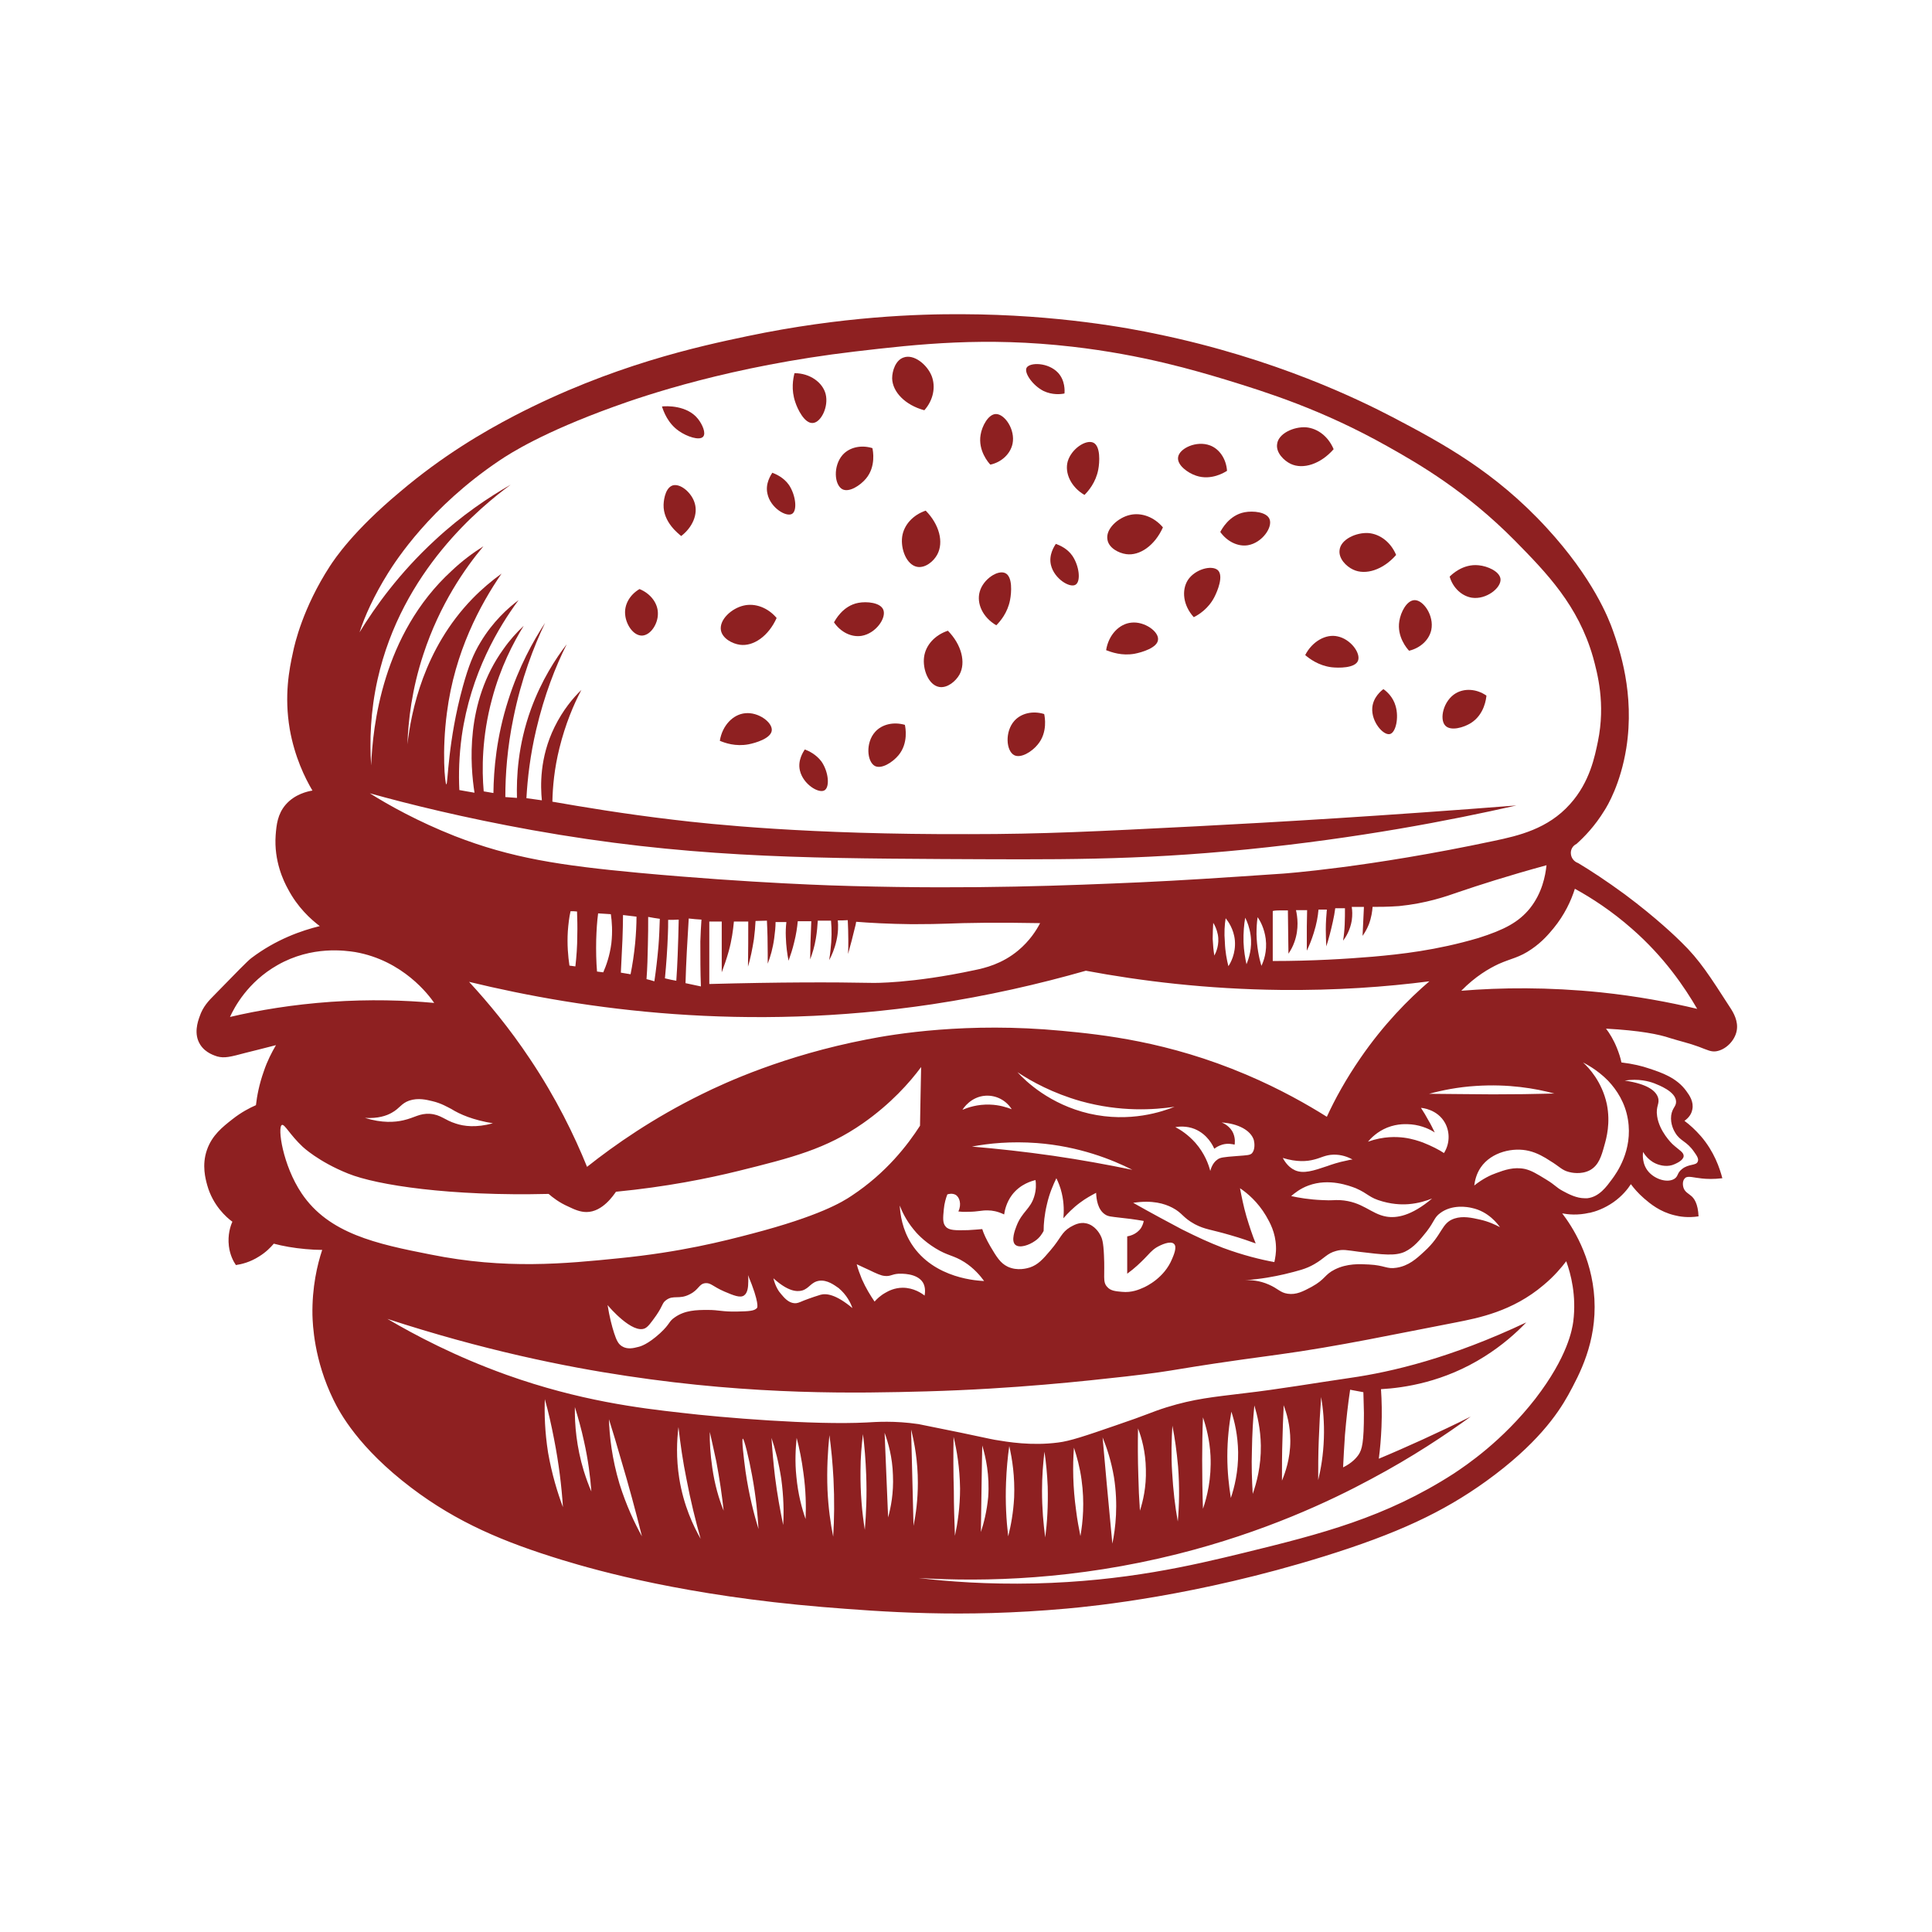 <svg xmlns="http://www.w3.org/2000/svg" xmlns:xlink="http://www.w3.org/1999/xlink" width="200" zoomAndPan="magnify" viewBox="0 0 150 150" height="200" preserveAspectRatio="xMidYMid meet" version="1.0"><defs><clipPath id="e983a6bfb3"><path d="M 15 24.375 L 135 24.375 L 135 125.625 L 15 125.625 Z M 15 24.375 " clip-rule="nonzero"/></clipPath></defs><g clip-path="url(#e983a6bfb3)"><path fill="#8e2021" d="M 134.352 78.266 C 132.754 75.789 131.957 74.527 130.551 73.164 C 130.215 72.828 128.641 71.293 126.16 69.445 C 124.73 68.395 123.473 67.574 122.527 67.008 C 122.211 66.902 121.98 66.609 121.961 66.273 C 121.938 65.957 122.105 65.664 122.402 65.52 C 123.012 64.973 123.828 64.133 124.562 62.934 C 124.797 62.578 125.824 60.855 126.266 58.082 C 126.938 53.84 125.719 50.355 125.238 48.988 C 124.902 48.023 123.684 44.895 120.09 40.988 C 116.059 36.598 111.941 34.395 108.141 32.398 C 105.641 31.094 99.066 27.84 89.805 25.93 C 87.812 25.508 82.16 24.418 74.707 24.395 C 71.367 24.375 65.359 24.562 58.031 26.098 C 54.23 26.895 47.531 28.344 39.949 32.273 C 37.574 33.512 34.383 35.359 31.023 38.215 C 27.43 41.219 26.004 43.359 25.605 43.969 C 23.523 47.184 22.875 49.996 22.746 50.648 C 22.453 51.973 22.055 54.008 22.496 56.613 C 22.875 58.754 23.672 60.395 24.258 61.379 C 23.883 61.441 22.895 61.652 22.18 62.473 C 21.551 63.207 21.465 64.027 21.402 64.844 C 21.258 66.863 22.035 68.438 22.348 69.004 C 23.105 70.453 24.133 71.379 24.828 71.902 C 23.441 72.238 21.426 72.93 19.492 74.402 C 19.199 74.633 18.359 75.492 16.68 77.215 C 16.195 77.699 15.754 78.16 15.5 78.918 C 15.355 79.316 15.02 80.281 15.543 81.102 C 15.965 81.773 16.699 81.961 16.867 82.023 C 17.434 82.172 17.855 82.066 19.113 81.73 C 19.555 81.625 20.352 81.418 21.426 81.145 C 21.109 81.688 20.754 82.359 20.48 83.18 C 20.121 84.188 19.953 85.09 19.871 85.805 C 19.387 86.016 18.734 86.352 18.043 86.898 C 17.266 87.508 16.469 88.137 16.07 89.27 C 15.648 90.469 15.965 91.559 16.09 92.023 C 16.531 93.598 17.582 94.52 18.043 94.855 C 17.895 95.172 17.664 95.867 17.77 96.746 C 17.855 97.441 18.125 97.945 18.316 98.219 C 18.734 98.156 19.406 98.008 20.121 97.547 C 20.668 97.211 21.023 96.832 21.258 96.559 C 21.969 96.746 22.789 96.895 23.715 96.977 C 24.176 97.02 24.617 97.043 25.016 97.043 C 24.637 98.176 24.219 99.941 24.258 102.102 C 24.281 102.797 24.363 105.566 25.898 108.699 C 26.379 109.684 27.828 112.395 31.926 115.504 C 35.496 118.211 39.109 119.723 43.625 121.109 C 46.52 121.992 53.285 123.883 63.848 124.766 C 68.488 125.141 74.664 125.625 82.812 124.891 C 84.953 124.699 92.914 123.902 102.723 120.859 C 108.477 119.074 112.027 117.414 115.387 114.996 C 119.312 112.164 120.93 109.789 121.75 108.32 C 122.633 106.703 123.977 104.223 123.789 100.844 C 123.598 97.547 122.043 95.191 121.289 94.207 C 121.73 94.289 122.484 94.375 123.387 94.164 C 123.387 94.164 123.41 94.164 123.43 94.164 C 123.891 94.059 124.562 93.828 125.258 93.344 C 125.949 92.863 126.391 92.297 126.621 91.938 C 126.832 92.23 127.191 92.652 127.652 93.051 C 128.113 93.449 128.871 94.082 130.004 94.352 C 130.402 94.457 131.055 94.562 131.875 94.438 C 131.832 93.449 131.535 93.008 131.242 92.801 C 131.098 92.672 130.863 92.566 130.738 92.297 C 130.633 92.062 130.613 91.688 130.801 91.496 C 130.824 91.477 130.844 91.453 130.863 91.434 C 131.098 91.285 131.496 91.434 132.125 91.496 C 132.504 91.539 133.051 91.559 133.723 91.477 C 133.512 90.68 133.09 89.418 132.062 88.219 C 131.621 87.715 131.18 87.316 130.781 87.023 C 130.949 86.898 131.305 86.625 131.391 86.141 C 131.516 85.555 131.18 85.051 130.93 84.715 C 130.191 83.684 129.039 83.285 128.008 82.949 C 127.527 82.781 126.789 82.594 125.887 82.488 C 125.824 82.152 125.699 81.773 125.531 81.352 C 125.277 80.723 124.965 80.219 124.691 79.863 C 127.336 80.008 128.809 80.305 129.668 80.598 C 130.402 80.828 131.16 80.996 131.895 81.27 C 132.609 81.543 132.84 81.668 133.219 81.625 C 133.973 81.52 134.688 80.809 134.836 80.031 C 134.98 79.293 134.582 78.621 134.352 78.266 Z M 30.141 44.473 C 30.75 43.508 33.395 39.371 38.773 35.758 C 39.613 35.191 42.133 33.574 47.656 31.578 C 50.027 30.719 56.707 28.43 66.367 27.293 C 71.344 26.707 76.492 26.141 83.254 26.918 C 88.734 27.547 92.852 28.785 95.16 29.477 C 98.312 30.445 102.637 31.789 107.742 34.664 C 110.18 36.031 113.812 38.133 117.613 41.973 C 120.09 44.496 122.527 46.992 123.684 51.027 C 124.02 52.266 124.668 54.617 124.059 57.578 C 123.828 58.672 123.453 60.707 121.898 62.43 C 120.176 64.363 117.887 64.887 115.996 65.285 C 106.23 67.367 99.594 67.828 99.594 67.828 C 94.363 68.184 91.758 68.352 88.59 68.5 C 82.898 68.75 75.652 69.047 66.18 68.793 C 65.172 68.773 58.41 68.582 49.586 67.766 C 43.52 67.199 39.719 66.629 35.305 64.91 C 32.43 63.773 30.184 62.516 28.711 61.59 C 31.715 62.43 36.043 63.5 41.293 64.445 C 53.012 66.547 62.125 66.629 73.129 66.695 C 81.867 66.734 88.148 66.82 96.906 65.938 C 105.434 65.078 112.551 63.711 117.738 62.535 C 107.555 63.332 99.09 63.836 92.914 64.152 C 85.059 64.551 81.027 64.762 75.23 64.762 C 62.715 64.805 55.109 63.984 52.316 63.648 C 48.41 63.188 45.176 62.641 42.887 62.242 C 42.91 61.105 43.035 59.68 43.434 58.082 C 43.895 56.215 44.547 54.68 45.137 53.566 C 44.504 54.176 43.707 55.121 43.055 56.445 C 41.879 58.84 41.965 61.066 42.07 62.137 C 41.672 62.074 41.27 62.031 40.871 61.969 C 40.957 60.434 41.164 58.629 41.629 56.656 C 42.258 53.965 43.141 51.719 44 50.02 C 43.141 51.133 42.047 52.812 41.23 55.039 C 40.199 57.871 40.094 60.371 40.137 61.949 C 39.844 61.926 39.527 61.906 39.234 61.883 C 39.234 60.164 39.379 58.062 39.863 55.73 C 40.473 52.707 41.438 50.207 42.32 48.359 C 41.398 49.766 40.285 51.762 39.465 54.344 C 38.539 57.223 38.332 59.762 38.309 61.57 C 38.059 61.527 37.805 61.484 37.555 61.441 C 37.406 59.762 37.406 57.199 38.203 54.262 C 38.855 51.805 39.844 49.914 40.66 48.59 C 40.117 49.094 39.57 49.703 39.086 50.395 C 36.082 54.555 36.523 59.488 36.84 61.547 C 36.441 61.484 36.043 61.402 35.664 61.34 C 35.602 60.098 35.641 58.672 35.852 57.137 C 36.547 52.266 38.73 48.652 40.262 46.594 C 39.445 47.203 38.27 48.254 37.301 49.871 C 36.754 50.773 36.379 51.699 35.938 53.293 C 34.762 57.559 34.781 60.898 34.656 60.898 C 34.551 60.898 34.297 58.355 34.699 55.332 C 35.305 50.605 37.281 46.953 38.941 44.535 C 38.184 45.082 37.406 45.734 36.672 46.488 C 32.891 50.395 31.926 55.227 31.633 57.789 C 31.695 55.961 31.969 53.527 32.871 50.797 C 34.152 46.891 36.125 44.098 37.531 42.414 C 36.691 42.941 35.852 43.57 35.055 44.328 C 29.68 49.262 28.941 56.402 28.816 59.426 C 28.691 57.535 28.754 55.246 29.32 52.727 C 31.211 44.305 37.324 39.348 39.652 37.629 C 37.934 38.613 35.852 40 33.754 41.953 C 31 44.496 29.133 47.098 27.914 49.094 C 28.312 47.855 29.027 46.258 30.141 44.473 Z M 85.711 97.441 C 85.668 96.434 85.562 96.137 85.438 95.906 C 85.355 95.738 84.996 95.129 84.348 94.984 C 83.801 94.855 83.359 95.129 83.086 95.277 C 82.395 95.699 82.395 96.098 81.551 97.082 C 80.965 97.777 80.586 98.195 79.957 98.406 C 79.746 98.469 78.992 98.699 78.234 98.344 C 77.668 98.07 77.375 97.586 76.891 96.77 C 76.574 96.223 76.363 95.762 76.262 95.426 C 75.988 95.445 75.609 95.488 75.148 95.508 C 74.18 95.531 73.676 95.531 73.426 95.234 C 73.172 94.961 73.215 94.543 73.277 93.891 C 73.32 93.406 73.445 93.008 73.551 92.734 C 73.656 92.695 73.93 92.633 74.18 92.758 C 74.516 92.945 74.664 93.512 74.41 94.059 C 74.578 94.082 74.852 94.102 75.188 94.082 C 75.945 94.082 76.219 93.953 76.723 93.977 C 77.016 93.977 77.438 94.039 77.961 94.289 C 78.004 93.996 78.129 93.367 78.57 92.777 C 79.223 91.918 80.125 91.688 80.398 91.621 C 80.441 91.895 80.461 92.379 80.293 92.902 C 80 93.871 79.348 94.082 78.926 95.172 C 78.801 95.488 78.484 96.328 78.824 96.641 C 79.16 96.938 79.914 96.664 80.355 96.348 C 80.734 96.098 80.922 95.762 81.027 95.57 C 81.027 95.004 81.09 94.312 81.281 93.512 C 81.469 92.672 81.762 92 82.016 91.477 C 82.16 91.77 82.328 92.168 82.434 92.633 C 82.625 93.43 82.602 94.121 82.562 94.586 C 82.875 94.227 83.297 93.785 83.863 93.367 C 84.305 93.031 84.746 92.801 85.102 92.609 C 85.121 93.113 85.227 93.914 85.797 94.289 C 86.047 94.457 86.277 94.457 86.973 94.543 C 87.434 94.586 88.062 94.668 88.797 94.793 C 88.777 94.941 88.715 95.129 88.59 95.34 C 88.23 95.867 87.645 95.969 87.516 95.992 L 87.516 98.891 C 88.125 98.449 88.547 98.027 88.84 97.734 C 89.238 97.336 89.387 97.105 89.785 96.852 C 90.141 96.641 90.879 96.305 91.152 96.578 C 91.402 96.809 91.129 97.441 91.004 97.734 C 90.395 99.227 88.988 99.875 88.797 99.961 C 88.461 100.109 87.875 100.379 87.098 100.297 C 86.656 100.254 86.234 100.234 85.965 99.918 C 85.586 99.52 85.797 99.078 85.711 97.441 Z M 70.758 96.559 C 70.043 95.426 69.898 94.289 69.855 93.598 C 70.043 94.082 70.359 94.754 70.926 95.445 C 71.137 95.719 71.703 96.348 72.625 96.914 C 73.613 97.523 74.012 97.441 74.875 97.988 C 75.629 98.469 76.113 99.059 76.406 99.457 C 76.051 99.438 72.523 99.332 70.758 96.559 Z M 71.785 100.59 C 71.578 100.422 70.945 99.98 70.086 99.98 C 69.457 99.98 68.973 100.234 68.762 100.359 C 68.344 100.59 68.07 100.863 67.902 101.055 C 67.586 100.59 67.23 100.023 66.914 99.309 C 66.746 98.891 66.598 98.492 66.516 98.156 C 66.664 98.219 67.355 98.555 67.461 98.594 C 68.07 98.891 68.406 99.035 68.656 99.059 C 69.141 99.121 69.203 98.93 69.77 98.891 C 69.961 98.891 71.199 98.828 71.66 99.582 C 71.723 99.688 71.891 100.023 71.785 100.59 Z M 80.504 88.746 C 83.777 88.996 86.34 90.027 87.918 90.824 C 85.984 90.426 83.926 90.047 81.762 89.734 C 79.559 89.418 77.457 89.188 75.461 89.02 C 76.785 88.766 78.508 88.598 80.504 88.746 Z M 78.992 83.242 C 80.102 83.977 81.762 84.883 83.906 85.492 C 86.992 86.352 89.617 86.164 91.191 85.93 C 90.289 86.289 87.75 87.191 84.555 86.457 C 81.512 85.742 79.641 83.957 78.992 83.242 Z M 76.871 85.762 C 75.883 85.723 75.125 85.996 74.727 86.164 C 74.77 86.078 75.379 85.133 76.531 85.07 C 77.352 85.027 78.109 85.426 78.551 86.121 C 78.172 85.973 77.582 85.785 76.871 85.762 Z M 87.98 93.387 C 89.469 93.156 90.414 93.449 91.023 93.766 C 91.824 94.184 91.801 94.52 92.766 95.047 C 93.566 95.465 93.984 95.445 95.496 95.887 C 96.379 96.137 97.074 96.391 97.492 96.539 C 97.242 95.93 97.012 95.234 96.777 94.457 C 96.547 93.66 96.402 92.926 96.273 92.254 C 96.844 92.633 97.66 93.324 98.293 94.395 C 98.586 94.898 99.027 95.676 99.066 96.77 C 99.09 97.273 99.004 97.691 98.941 97.988 C 97.891 97.797 96.508 97.461 94.93 96.875 C 93.84 96.453 93.02 96.074 91.758 95.445 C 90.773 94.922 89.469 94.227 87.98 93.387 Z M 95.75 87.988 C 95.496 87.402 94.953 87.191 94.848 87.148 C 96.129 87.234 97.113 87.758 97.348 88.516 C 97.41 88.766 97.449 89.27 97.199 89.543 C 97.031 89.691 96.863 89.691 96.043 89.754 C 94.93 89.836 94.742 89.879 94.551 90.004 C 94.363 90.133 94.113 90.363 93.965 90.91 C 93.84 90.426 93.543 89.566 92.809 88.727 C 92.242 88.094 91.656 87.715 91.254 87.508 C 91.527 87.465 92.117 87.402 92.746 87.652 C 93.777 88.074 94.176 88.977 94.281 89.188 C 94.406 89.082 94.617 88.957 94.891 88.871 C 95.309 88.746 95.688 88.828 95.855 88.871 C 95.875 88.746 95.918 88.391 95.75 87.988 Z M 99.719 98.93 C 100.812 98.66 101.379 98.531 102.031 98.156 C 102.848 97.691 103.016 97.316 103.73 97.125 C 104.254 96.977 104.551 97.062 105.516 97.188 C 107.406 97.418 108.328 97.523 109.066 97.188 C 109.777 96.852 110.262 96.242 110.766 95.613 C 111.395 94.793 111.332 94.543 111.816 94.184 C 112.742 93.492 113.938 93.703 114.273 93.785 C 115.574 94.059 116.289 95.047 116.457 95.277 C 116.102 95.09 115.574 94.836 114.902 94.688 C 114.254 94.543 113.582 94.395 112.93 94.605 C 111.879 94.941 112.027 95.867 110.555 97.188 C 109.969 97.734 109.359 98.281 108.434 98.426 C 107.656 98.555 107.531 98.238 106.293 98.176 C 105.559 98.133 104.59 98.09 103.648 98.555 C 102.805 98.973 102.934 99.309 101.82 99.918 C 101.188 100.254 100.645 100.547 99.973 100.445 C 99.383 100.359 99.234 100.043 98.5 99.73 C 97.785 99.414 97.113 99.371 96.652 99.395 C 97.934 99.309 98.965 99.102 99.719 98.93 Z M 110.914 87.004 C 110.723 86.645 110.516 86.309 110.324 86.016 C 110.41 86.016 111.605 86.121 112.195 87.191 C 112.594 87.926 112.551 88.828 112.109 89.523 C 111.73 89.27 111.164 88.977 110.473 88.703 C 110.18 88.598 109.652 88.41 108.98 88.324 C 108.434 88.262 107.449 88.199 106.207 88.641 C 106.441 88.367 106.922 87.863 107.699 87.547 C 108.539 87.211 109.254 87.277 109.57 87.297 C 110.43 87.379 111.082 87.715 111.395 87.926 C 111.25 87.633 111.102 87.316 110.914 87.004 Z M 107.344 93.281 C 108.309 93.555 109.086 93.512 109.34 93.492 C 110.137 93.43 110.766 93.219 111.188 93.051 C 109.547 94.438 108.395 94.586 107.637 94.457 C 106.418 94.25 105.809 93.281 104.023 93.176 C 103.562 93.156 103.457 93.219 102.68 93.176 C 101.652 93.137 100.812 92.988 100.246 92.863 C 100.516 92.633 100.957 92.273 101.59 92.043 C 103.184 91.453 104.758 92.062 105.266 92.254 C 106.273 92.695 106.273 92.988 107.344 93.281 Z M 104.633 90.09 C 103.879 90.238 103.352 90.426 103.059 90.531 C 101.945 90.91 101.211 91.141 100.559 90.867 C 100.328 90.762 99.93 90.531 99.594 89.902 C 100.684 90.238 101.484 90.176 102.031 90.027 C 102.555 89.902 102.891 89.668 103.52 89.648 C 104.152 89.629 104.676 89.836 105.012 90.027 C 104.906 90.027 104.781 90.047 104.633 90.09 Z M 110.957 84.922 C 111.965 84.648 113.203 84.398 114.59 84.312 C 117.109 84.145 119.207 84.504 120.68 84.902 C 119.105 84.945 117.508 84.965 115.891 84.965 C 114.211 84.945 112.574 84.945 110.957 84.922 Z M 105.621 82.152 C 104.508 83.77 103.648 85.324 103.016 86.707 C 101.547 85.785 99.426 84.566 96.758 83.434 C 90.668 80.848 85.543 80.324 82.434 80.031 C 75.105 79.336 69.414 80.281 67.293 80.703 C 60.887 81.941 56.289 84.062 54.504 84.945 C 50.699 86.812 47.719 88.895 45.578 90.594 C 44.59 88.156 43.184 85.258 41.145 82.215 C 39.551 79.82 37.91 77.848 36.418 76.23 C 45.41 78.414 57.906 80.137 72.355 77.973 C 76.699 77.32 80.691 76.398 84.305 75.367 C 88.566 76.164 93.672 76.797 99.445 76.859 C 103.711 76.902 107.574 76.629 110.977 76.188 C 109.359 77.574 107.426 79.527 105.621 82.152 Z M 38.27 87.211 C 36.965 87.57 36.02 87.445 35.391 87.234 C 34.508 86.961 34.234 86.539 33.375 86.477 C 32.555 86.434 32.219 86.773 31.316 86.98 C 30.664 87.129 29.68 87.211 28.332 86.793 C 29.344 86.855 30.016 86.625 30.414 86.395 C 31.062 86.035 31.129 85.68 31.777 85.449 C 32.473 85.219 33.121 85.387 33.562 85.492 C 34.277 85.66 34.738 85.953 35.035 86.098 C 35.707 86.52 36.734 86.961 38.27 87.211 Z M 44.086 72.301 C 44.129 71.734 44.191 71.211 44.297 70.746 C 44.465 70.746 44.633 70.746 44.801 70.77 C 44.82 71.355 44.84 71.965 44.82 72.617 C 44.82 73.477 44.758 74.277 44.672 75.031 C 44.527 75.012 44.379 74.988 44.211 74.969 C 44.105 74.234 44.023 73.352 44.086 72.301 Z M 46.289 72.953 C 46.312 72.238 46.352 71.547 46.438 70.914 C 46.773 70.938 47.109 70.957 47.426 70.977 C 47.508 71.523 47.57 72.32 47.465 73.246 C 47.34 74.211 47.066 74.969 46.836 75.492 C 46.668 75.473 46.52 75.453 46.352 75.43 C 46.289 74.676 46.27 73.836 46.289 72.953 Z M 48.203 75.516 C 48.242 74.676 48.285 73.812 48.328 72.93 C 48.348 72.281 48.371 71.648 48.371 71.043 C 48.707 71.082 49.062 71.125 49.418 71.168 C 49.418 71.797 49.379 72.492 49.316 73.203 C 49.23 74.086 49.105 74.906 48.957 75.641 C 48.684 75.598 48.453 75.555 48.203 75.516 Z M 50.195 76.02 C 50.262 75.156 50.281 74.277 50.301 73.371 C 50.324 72.617 50.324 71.902 50.324 71.188 C 50.617 71.25 50.934 71.293 51.227 71.336 C 51.203 72.027 51.184 72.723 51.121 73.477 C 51.035 74.445 50.934 75.324 50.805 76.188 C 50.598 76.125 50.387 76.062 50.195 76.02 Z M 51.625 75.957 C 51.73 74.863 51.812 73.73 51.855 72.555 C 51.875 72.176 51.875 71.797 51.875 71.418 C 52.148 71.418 52.422 71.418 52.695 71.398 C 52.676 72.301 52.652 73.246 52.613 74.191 C 52.59 74.844 52.551 75.492 52.508 76.145 C 52.254 76.102 51.941 76.039 51.625 75.957 Z M 54.418 76.586 C 54.02 76.5 53.621 76.418 53.223 76.332 C 53.242 75.516 53.285 74.695 53.324 73.875 C 53.367 73.016 53.43 72.152 53.473 71.312 C 53.809 71.355 54.145 71.379 54.461 71.398 C 54.418 71.945 54.398 72.512 54.375 73.098 C 54.375 74.316 54.375 75.492 54.418 76.586 Z M 56.582 73.836 C 56.812 72.996 56.918 72.219 56.98 71.547 L 58.094 71.547 C 58.094 72.699 58.094 73.875 58.074 75.051 C 58.262 74.422 58.41 73.707 58.535 72.91 C 58.598 72.406 58.641 71.945 58.66 71.504 C 58.953 71.504 59.25 71.48 59.543 71.48 C 59.586 72.301 59.605 73.164 59.605 74.023 L 59.605 74.82 C 59.816 74.277 60.004 73.625 60.109 72.848 C 60.172 72.387 60.215 71.965 60.215 71.586 L 61.055 71.586 C 61.012 71.945 60.992 72.344 61.012 72.762 C 61.035 73.457 61.117 74.066 61.223 74.59 C 61.371 74.172 61.539 73.688 61.664 73.141 C 61.812 72.555 61.895 72.008 61.938 71.523 L 62.988 71.523 C 62.965 72.07 62.945 72.617 62.926 73.184 C 62.926 73.625 62.902 74.043 62.902 74.484 C 63.07 74.043 63.238 73.5 63.344 72.867 C 63.43 72.363 63.469 71.883 63.492 71.48 L 64.52 71.48 C 64.582 72.152 64.582 72.93 64.477 73.793 C 64.457 74.043 64.414 74.297 64.375 74.547 C 64.562 74.211 64.793 73.688 64.941 73.035 C 65.086 72.406 65.086 71.859 65.047 71.461 C 65.297 71.461 65.57 71.461 65.82 71.441 C 65.844 71.945 65.863 72.469 65.863 73.016 C 65.863 73.371 65.863 73.73 65.844 74.066 C 66.031 73.414 66.199 72.742 66.367 72.051 C 66.41 71.883 66.453 71.734 66.473 71.566 C 67.48 71.648 68.973 71.734 70.801 71.754 C 72.039 71.754 72.922 71.734 73.402 71.715 C 75.043 71.648 77.438 71.609 80.754 71.672 C 80.461 72.238 79.934 73.059 79.055 73.793 C 77.793 74.844 76.469 75.156 75.652 75.324 C 70.738 76.375 67.773 76.312 67.773 76.312 C 64.605 76.25 60.57 76.25 55.07 76.398 L 55.07 71.547 L 56.035 71.547 C 56.035 72.848 56.035 74.172 56.035 75.492 C 56.223 74.988 56.414 74.445 56.582 73.836 Z M 94.195 71.648 C 94.32 71.84 94.469 72.152 94.551 72.555 C 94.699 73.332 94.406 73.961 94.281 74.191 C 94.215 73.812 94.176 73.371 94.152 72.891 C 94.152 72.449 94.176 72.027 94.195 71.648 Z M 95.16 71.293 C 95.328 71.504 95.793 72.113 95.875 73.016 C 95.961 74.043 95.52 74.801 95.371 75.012 C 95.246 74.508 95.121 73.875 95.098 73.141 C 95.035 72.426 95.078 71.797 95.16 71.293 Z M 96.676 71.25 C 96.844 71.566 97.012 72.027 97.094 72.594 C 97.242 73.625 96.945 74.445 96.777 74.863 C 96.676 74.402 96.57 73.812 96.547 73.141 C 96.527 72.406 96.59 71.754 96.676 71.25 Z M 97.555 72.531 C 97.555 72.051 97.578 71.609 97.641 71.211 C 97.852 71.504 98.164 72.09 98.27 72.891 C 98.395 73.875 98.102 74.652 97.934 74.988 C 97.746 74.359 97.578 73.52 97.555 72.531 Z M 106.586 74.277 C 104.57 74.445 101.926 74.613 98.816 74.613 L 98.816 70.746 C 98.816 70.707 99.066 70.684 99.402 70.684 C 99.57 70.684 99.781 70.684 99.992 70.684 C 100.012 71.797 100.012 72.93 100.035 74.043 C 100.203 73.793 100.371 73.5 100.496 73.141 C 100.875 72.09 100.727 71.145 100.621 70.664 L 101.484 70.664 C 101.484 71.082 101.461 71.504 101.461 71.922 C 101.461 72.555 101.461 73.184 101.461 73.812 C 101.652 73.414 101.84 72.953 102.008 72.406 C 102.219 71.734 102.324 71.145 102.367 70.621 L 103.016 70.621 C 102.973 71.105 102.934 71.609 102.934 72.152 C 102.934 72.617 102.953 73.059 102.973 73.477 C 103.164 72.891 103.332 72.238 103.48 71.566 C 103.562 71.211 103.625 70.852 103.668 70.516 L 104.422 70.516 C 104.422 70.914 104.422 71.336 104.402 71.777 C 104.383 72.219 104.34 72.637 104.277 73.035 C 104.488 72.762 104.824 72.219 104.949 71.48 C 105.012 71.043 104.992 70.684 104.949 70.41 L 105.895 70.41 C 105.852 71.168 105.832 71.902 105.789 72.66 C 105.938 72.449 106.125 72.152 106.273 71.777 C 106.48 71.23 106.543 70.746 106.566 70.41 C 107.051 70.41 107.762 70.41 108.625 70.348 C 110.723 70.137 112.234 69.613 113.246 69.258 C 114.797 68.73 117.004 68.016 120.07 67.176 C 119.984 67.996 119.734 69.32 118.789 70.516 C 117.906 71.609 116.773 72.195 114.777 72.828 C 111.5 73.793 108.73 74.086 106.586 74.277 Z M 17.855 78.957 C 18.191 78.223 19.219 76.25 21.551 74.926 C 24.238 73.395 26.863 73.812 27.578 73.918 C 31.297 74.57 33.312 77.277 33.711 77.867 C 31.422 77.656 28.711 77.574 25.707 77.781 C 22.707 77.992 20.082 78.434 17.855 78.957 Z M 23.418 92.652 C 21.949 90.469 21.527 87.508 21.887 87.34 C 22.098 87.254 22.496 88.094 23.504 89.039 C 23.504 89.039 24.723 90.195 27.031 91.117 C 29.277 92.023 34.969 92.883 42.594 92.695 C 42.91 92.969 43.414 93.367 44.129 93.68 C 44.609 93.914 45.051 94.102 45.535 94.102 C 46.793 94.102 47.656 92.758 47.824 92.527 C 51.73 92.148 54.965 91.496 57.336 90.91 C 61.496 89.879 64.141 89.207 67 87.211 C 69.16 85.699 70.633 84.043 71.516 82.844 C 71.492 84.355 71.449 85.891 71.43 87.402 C 70.484 88.871 68.824 91.055 66.117 92.84 C 65.402 93.324 63.598 94.418 58.387 95.781 C 56.141 96.371 52.863 97.211 48.055 97.691 C 43.875 98.113 39.234 98.574 33.418 97.398 C 29.238 96.578 25.52 95.781 23.418 92.652 Z M 66.18 101.559 C 64.898 100.484 64.141 100.402 63.699 100.527 C 63.008 100.738 62.418 100.969 62.418 100.969 C 62.02 101.137 61.895 101.199 61.664 101.18 C 61.203 101.137 60.887 100.758 60.656 100.484 C 60.465 100.277 60.195 99.875 60.047 99.246 C 61.16 100.254 61.852 100.316 62.293 100.191 C 62.84 100.023 62.965 99.539 63.598 99.438 C 64.227 99.352 64.773 99.773 65.109 100.004 C 65.738 100.527 66.055 101.18 66.18 101.559 Z M 58.074 98.996 C 58.996 101.199 58.785 101.535 58.785 101.535 C 58.598 101.789 58.137 101.809 57.23 101.828 C 56.035 101.852 55.867 101.703 54.941 101.703 C 54.062 101.703 53.18 101.727 52.402 102.27 C 51.898 102.605 52.066 102.754 51.246 103.512 C 50.301 104.371 49.734 104.539 49.523 104.582 C 49.211 104.664 48.707 104.793 48.285 104.52 C 48.012 104.352 47.867 104.078 47.676 103.488 C 47.508 102.965 47.32 102.25 47.172 101.324 C 47.32 101.516 49.105 103.574 50.07 103.133 C 50.324 103.008 50.531 102.711 50.953 102.125 C 51.5 101.324 51.395 101.18 51.707 100.949 C 52.277 100.508 52.719 100.926 53.559 100.484 C 54.27 100.129 54.25 99.688 54.754 99.625 C 55.195 99.582 55.32 99.875 56.246 100.277 C 56.938 100.57 57.484 100.801 57.777 100.57 C 58.051 100.379 58.094 99.898 58.094 99.52 C 58.113 99.227 58.074 98.996 58.074 98.996 Z M 42.551 112.773 C 42.301 111.176 42.258 109.77 42.301 108.633 C 42.574 109.602 42.805 110.629 43.016 111.723 C 43.391 113.633 43.602 115.398 43.707 117.016 C 43.289 115.902 42.848 114.473 42.551 112.773 Z M 45.324 114.199 C 44.758 112.332 44.609 110.609 44.633 109.242 C 44.883 110.062 45.137 110.945 45.344 111.91 C 45.66 113.316 45.828 114.641 45.914 115.797 C 45.703 115.336 45.512 114.789 45.324 114.199 Z M 48.098 115.207 C 47.508 113.234 47.32 111.512 47.277 110.188 C 47.594 111.195 47.906 112.227 48.203 113.277 C 48.812 115.312 49.355 117.328 49.84 119.281 C 49.273 118.254 48.621 116.887 48.098 115.207 Z M 52.738 114.789 C 52.484 113.191 52.551 111.805 52.676 110.797 C 52.82 112.078 53.012 113.445 53.305 114.871 C 53.621 116.531 54 118.062 54.398 119.473 C 53.832 118.484 53.074 116.887 52.738 114.789 Z M 55.301 113.949 C 55.152 112.918 55.09 111.973 55.109 111.176 C 55.277 111.91 55.445 112.688 55.617 113.484 C 55.867 114.809 56.055 116.09 56.184 117.289 C 55.824 116.406 55.488 115.27 55.301 113.949 Z M 57.883 114.242 C 57.738 113.172 57.57 111.699 57.672 111.699 C 57.777 111.699 58.156 113.254 58.387 114.535 C 58.703 116.238 58.828 117.664 58.891 118.715 C 58.555 117.625 58.156 116.109 57.883 114.242 Z M 60.805 118.398 C 60.57 117.246 60.34 116.008 60.172 114.66 C 60.047 113.613 59.961 112.605 59.898 111.637 C 60.195 112.52 60.465 113.57 60.656 114.809 C 60.844 116.195 60.867 117.414 60.805 118.398 Z M 62.547 117.938 C 62.25 117.098 61.957 115.984 61.832 114.66 C 61.707 113.484 61.77 112.457 61.852 111.637 C 62.062 112.438 62.25 113.359 62.379 114.367 C 62.566 115.711 62.59 116.91 62.547 117.938 Z M 64.688 119.305 C 64.477 118.254 64.309 117.035 64.246 115.672 C 64.184 114.074 64.27 112.645 64.395 111.426 C 64.543 112.477 64.645 113.613 64.711 114.809 C 64.793 116.445 64.773 117.961 64.688 119.305 Z M 67.145 118.777 C 66.934 117.477 66.789 115.922 66.809 114.199 C 66.809 113.172 66.895 112.203 67 111.344 C 67.125 112.309 67.207 113.359 67.25 114.492 C 67.312 116.047 67.25 117.496 67.145 118.777 Z M 68.953 117.812 L 68.68 111.238 C 68.953 111.996 69.289 113.129 69.328 114.535 C 69.391 115.922 69.16 117.055 68.953 117.812 Z M 70.926 118.465 C 70.863 115.984 70.801 113.484 70.738 110.988 C 71.008 112.059 71.262 113.465 71.262 115.125 C 71.262 116.426 71.113 117.559 70.926 118.465 Z M 121.602 97.922 C 121.961 98.91 122.402 100.59 122.148 102.605 C 122.066 103.195 121.73 105.316 119.207 108.594 C 116.625 111.91 113.812 113.781 112.867 114.41 C 107.555 117.832 102.574 119.094 96.57 120.562 C 92.516 121.551 87.348 122.77 80.336 122.938 C 76.66 123.02 73.57 122.789 71.324 122.516 C 76.492 122.832 83.504 122.645 91.445 120.648 C 98.125 118.969 103.27 116.551 106.461 114.828 C 109.652 113.129 112.258 111.387 114.191 109.98 C 112.992 110.586 111.73 111.176 110.449 111.766 C 109.297 112.289 108.16 112.793 107.051 113.254 C 107.152 112.5 107.219 111.68 107.258 110.797 C 107.301 109.727 107.281 108.738 107.219 107.855 C 109.004 107.754 112.109 107.312 115.262 105.316 C 116.625 104.457 117.695 103.512 118.496 102.672 C 112.676 105.422 108.078 106.512 104.844 106.977 C 102.094 107.375 99.34 107.855 96.59 108.172 C 94.195 108.465 92.727 108.594 90.562 109.266 C 89.367 109.641 89.156 109.812 86.613 110.672 C 84.242 111.492 83.043 111.891 82.16 111.996 C 80.082 112.27 78.234 111.953 77.227 111.785 C 77.078 111.766 77.141 111.766 74.621 111.238 C 71.828 110.672 71.617 110.629 71.305 110.566 C 69.434 110.293 68.027 110.398 67.27 110.441 C 63.176 110.652 56.016 110.062 52.863 109.684 C 49.672 109.328 44.988 108.762 39.34 106.746 C 35.348 105.316 32.219 103.656 30.078 102.398 C 37.469 104.812 43.855 106.113 48.664 106.828 C 58.68 108.34 66.598 108.172 71.914 108.027 C 78.781 107.836 84.367 107.207 87.391 106.871 C 92.012 106.344 90.52 106.344 99.258 105.168 C 103.879 104.539 108.457 103.551 113.035 102.672 C 114.758 102.332 117.422 101.828 119.84 99.773 C 120.68 99.078 121.246 98.387 121.602 97.922 Z M 74.035 111.555 C 74.285 112.582 74.516 113.949 74.539 115.566 C 74.539 117.016 74.348 118.273 74.141 119.242 C 74.098 118.086 74.055 116.91 74.055 115.734 C 74.012 114.305 74.012 112.918 74.035 111.555 Z M 76.156 118.945 C 76.176 117.52 76.195 116.109 76.219 114.684 C 76.238 113.863 76.238 113.043 76.262 112.227 C 76.531 113.129 76.848 114.535 76.723 116.238 C 76.617 117.328 76.387 118.254 76.156 118.945 Z M 78.109 115.082 C 78.148 114.074 78.234 113.129 78.359 112.27 C 78.59 113.277 78.801 114.641 78.738 116.258 C 78.676 117.434 78.484 118.465 78.277 119.281 C 78.129 118.043 78.047 116.637 78.109 115.082 Z M 80.902 115.754 C 80.902 114.641 80.984 113.613 81.09 112.707 C 81.215 113.527 81.301 114.43 81.344 115.418 C 81.383 116.91 81.301 118.23 81.152 119.367 C 81.008 118.316 80.902 117.098 80.902 115.754 Z M 83.379 112.395 C 83.609 113.086 83.84 113.926 83.969 114.871 C 84.219 116.656 84.074 118.168 83.883 119.262 C 83.758 118.633 83.633 117.98 83.547 117.266 C 83.297 115.48 83.273 113.82 83.379 112.395 Z M 85.605 111.598 C 85.941 112.414 86.277 113.445 86.488 114.684 C 86.824 116.824 86.613 118.652 86.363 119.848 C 86.215 118.297 86.066 116.719 85.922 115.145 C 85.816 113.949 85.711 112.773 85.605 111.598 Z M 88.355 110.902 C 88.629 111.598 88.945 112.707 88.965 114.074 C 89.008 115.461 88.734 116.574 88.504 117.289 C 88.441 116.406 88.398 115.48 88.379 114.559 C 88.336 113.297 88.336 112.078 88.355 110.902 Z M 91.023 110.691 C 91.215 111.637 91.359 112.688 91.465 113.863 C 91.59 115.461 91.551 116.887 91.445 118.129 C 91.234 116.992 91.086 115.711 91.004 114.305 C 90.918 112.98 90.961 111.766 91.023 110.691 Z M 93.336 113.359 C 93.336 112.227 93.355 111.113 93.398 110.043 C 93.648 110.777 93.922 111.805 93.984 113.023 C 94.07 114.809 93.711 116.238 93.398 117.141 C 93.355 115.922 93.336 114.66 93.336 113.359 Z M 95.289 113.066 C 95.289 111.742 95.434 110.566 95.602 109.602 C 95.855 110.355 96.105 111.43 96.129 112.75 C 96.148 114.262 95.832 115.504 95.562 116.301 C 95.414 115.375 95.289 114.285 95.289 113.066 Z M 97.199 112.582 C 97.219 111.363 97.281 110.211 97.387 109.117 C 97.617 109.875 97.871 110.945 97.891 112.227 C 97.914 113.844 97.555 115.145 97.262 115.984 C 97.199 114.934 97.156 113.801 97.199 112.582 Z M 99.531 114.957 C 99.531 113.906 99.531 112.836 99.57 111.742 C 99.594 110.945 99.613 110.148 99.656 109.371 C 99.656 109.285 99.656 109.18 99.656 109.098 C 99.887 109.684 100.18 110.652 100.18 111.867 C 100.18 113.254 99.781 114.348 99.531 114.957 Z M 102.344 114.914 C 102.344 113.926 102.344 112.918 102.387 111.867 C 102.43 110.691 102.492 109.559 102.574 108.465 C 102.723 109.348 102.828 110.418 102.785 111.68 C 102.742 112.961 102.555 114.055 102.344 114.914 Z M 104.277 113.926 C 104.32 113.109 104.359 112.27 104.422 111.406 C 104.527 110.168 104.656 109.012 104.824 107.898 C 105.16 107.961 105.516 108.027 105.852 108.09 C 105.871 108.488 105.871 109.035 105.895 109.707 C 105.895 112.016 105.746 112.52 105.496 112.918 C 105.328 113.172 104.969 113.59 104.277 113.926 Z M 128.43 84.105 C 128.785 84.25 130.09 84.734 130.129 85.512 C 130.152 85.91 129.836 85.996 129.75 86.605 C 129.668 87.277 129.984 87.82 130.066 87.949 C 130.465 88.621 130.949 88.578 131.535 89.438 C 131.746 89.734 131.914 89.984 131.809 90.195 C 131.684 90.512 131.117 90.344 130.594 90.762 C 130.191 91.078 130.32 91.309 130.004 91.52 C 129.48 91.855 128.535 91.582 128.008 90.992 C 127.461 90.383 127.547 89.586 127.566 89.438 C 127.672 89.605 128.031 90.195 128.785 90.426 C 128.934 90.469 129.48 90.637 130.023 90.383 C 130.152 90.32 130.676 90.109 130.719 89.773 C 130.738 89.461 130.383 89.312 129.898 88.871 C 129.773 88.766 128.828 87.82 128.66 86.668 C 128.535 85.867 128.891 85.699 128.723 85.195 C 128.555 84.715 127.965 84.168 126.141 83.895 C 127.23 83.727 128.031 83.957 128.43 84.105 Z M 124.859 83.914 C 125.531 84.629 126.18 85.617 126.391 86.918 C 126.789 89.312 125.508 91.078 125.152 91.559 C 124.73 92.129 124.164 92.926 123.242 93.031 C 123.18 93.031 123.117 93.031 123.031 93.031 C 122.402 93.031 121.793 92.715 121.332 92.465 C 120.785 92.168 120.805 92.043 120.051 91.582 C 119.293 91.117 118.914 90.887 118.41 90.762 C 117.527 90.574 116.793 90.848 116.164 91.078 C 115.742 91.223 115.113 91.52 114.461 92.043 C 114.504 91.707 114.609 91.16 114.965 90.637 C 115.805 89.418 117.508 89.062 118.703 89.355 C 119.336 89.5 119.945 89.859 120.32 90.109 C 121.098 90.574 121.246 90.848 121.812 90.992 C 121.961 91.035 122.758 91.223 123.453 90.848 C 124.125 90.469 124.332 89.773 124.562 88.934 C 124.73 88.348 125.047 87.191 124.754 85.723 C 124.375 83.977 123.348 82.887 122.906 82.488 C 123.051 82.57 123.977 83.012 124.859 83.914 Z M 124.293 77.047 C 120.195 76.629 116.543 76.668 113.453 76.922 C 114.566 75.789 115.598 75.199 116.352 74.844 C 117.34 74.402 117.949 74.359 118.914 73.688 C 119.777 73.098 120.281 72.469 120.617 72.07 C 121.477 71.02 121.98 69.93 122.273 69.004 C 123.578 69.719 125.133 70.727 126.707 72.113 C 129.207 74.297 130.781 76.629 131.77 78.328 C 129.582 77.805 127.086 77.34 124.293 77.047 Z M 124.293 77.047 " fill-opacity="1" fill-rule="nonzero"/></g><path fill="#8e2021" d="M 52.215 37.691 C 51.562 37.922 51.52 39.117 51.52 39.18 C 51.477 40.547 52.695 41.449 52.887 41.617 C 53.766 40.945 54.207 39.918 53.934 39.055 C 53.703 38.258 52.82 37.5 52.215 37.691 Z M 52.215 37.691 " fill-opacity="1" fill-rule="nonzero"/><path fill="#8e2021" d="M 49.84 49.348 C 50.531 49.324 51.078 48.422 51.078 47.668 C 51.102 46.867 50.531 46.09 49.652 45.734 C 48.895 46.176 48.453 46.953 48.539 47.73 C 48.602 48.465 49.148 49.348 49.84 49.348 Z M 49.84 49.348 " fill-opacity="1" fill-rule="nonzero"/><path fill="#8e2021" d="M 52.719 33.469 C 53.324 33.891 54.293 34.227 54.586 33.91 C 54.84 33.637 54.523 32.945 54.207 32.543 C 53.367 31.453 51.73 31.516 51.395 31.559 C 51.52 31.938 51.836 32.859 52.719 33.469 Z M 52.719 33.469 " fill-opacity="1" fill-rule="nonzero"/><path fill="#8e2021" d="M 63.113 32.84 C 63.742 32.797 64.352 31.578 64.102 30.59 C 63.867 29.688 62.883 28.973 61.684 28.973 C 61.578 29.395 61.41 30.254 61.746 31.223 C 61.914 31.746 62.461 32.902 63.113 32.84 Z M 63.113 32.84 " fill-opacity="1" fill-rule="nonzero"/><path fill="#8e2021" d="M 71.766 31.852 C 72.457 31.074 72.668 30.047 72.332 29.184 C 71.977 28.301 70.945 27.461 70.148 27.758 C 69.539 27.965 69.266 28.785 69.266 29.375 C 69.289 30.422 70.273 31.453 71.766 31.852 Z M 71.766 31.852 " fill-opacity="1" fill-rule="nonzero"/><path fill="#8e2021" d="M 78.613 34.457 C 78.844 33.363 78.004 32.125 77.309 32.145 C 76.723 32.168 76.238 33.09 76.133 33.762 C 75.926 34.98 76.742 35.926 76.891 36.074 C 77.773 35.883 78.445 35.234 78.613 34.457 Z M 78.613 34.457 " fill-opacity="1" fill-rule="nonzero"/><path fill="#8e2021" d="M 81.027 30.359 C 81.699 30.676 82.352 30.613 82.645 30.551 C 82.664 30.359 82.707 29.543 82.141 28.934 C 81.383 28.133 79.957 28.113 79.703 28.555 C 79.496 28.953 80.188 29.941 81.027 30.359 Z M 81.027 30.359 " fill-opacity="1" fill-rule="nonzero"/><path fill="#8e2021" d="M 77.352 48.547 C 77.645 48.254 78.234 47.582 78.422 46.574 C 78.527 46.027 78.633 44.77 78.047 44.496 C 77.477 44.223 76.344 44.957 76.07 45.922 C 75.797 46.848 76.301 47.938 77.352 48.547 Z M 77.352 48.547 " fill-opacity="1" fill-rule="nonzero"/><path fill="#8e2021" d="M 71.746 51.004 C 71.617 51.949 72.082 53.191 72.922 53.336 C 73.551 53.441 74.203 52.895 74.496 52.371 C 75 51.445 74.664 50.059 73.594 48.969 C 72.586 49.305 71.871 50.082 71.746 51.004 Z M 71.746 51.004 " fill-opacity="1" fill-rule="nonzero"/><path fill="#8e2021" d="M 65.402 37.984 C 65.926 38.258 66.789 37.691 67.23 37.164 C 68.027 36.219 67.773 34.98 67.734 34.793 C 66.852 34.52 65.949 34.73 65.422 35.316 C 64.668 36.18 64.773 37.648 65.402 37.984 Z M 65.402 37.984 " fill-opacity="1" fill-rule="nonzero"/><path fill="#8e2021" d="M 96.883 42.332 C 97.996 42.145 98.836 40.926 98.562 40.293 C 98.332 39.75 97.305 39.645 96.633 39.77 C 95.414 40 94.848 41.113 94.742 41.301 C 95.266 42.039 96.105 42.457 96.883 42.332 Z M 96.883 42.332 " fill-opacity="1" fill-rule="nonzero"/><path fill="#8e2021" d="M 88.105 50.754 C 88.652 50.648 89.871 50.293 89.91 49.66 C 89.973 49.031 88.859 48.234 87.852 48.34 C 86.906 48.422 86.066 49.285 85.879 50.48 C 86.277 50.629 87.098 50.941 88.105 50.754 Z M 88.105 50.754 " fill-opacity="1" fill-rule="nonzero"/><path fill="#8e2021" d="M 87.434 43.023 C 88.484 43.172 89.66 42.352 90.289 40.945 C 89.617 40.148 88.629 39.77 87.727 39.98 C 86.805 40.188 85.816 41.07 85.984 41.91 C 86.09 42.543 86.844 42.941 87.434 43.023 Z M 87.434 43.023 " fill-opacity="1" fill-rule="nonzero"/><path fill="#8e2021" d="M 92.871 36.934 C 94.047 37.332 95.098 36.66 95.266 36.555 C 95.203 35.633 94.68 34.855 93.945 34.582 C 92.895 34.184 91.551 34.812 91.465 35.508 C 91.383 36.113 92.223 36.723 92.871 36.934 Z M 92.871 36.934 " fill-opacity="1" fill-rule="nonzero"/><path fill="#8e2021" d="M 61.496 39.895 C 61.914 39.645 61.789 38.469 61.266 37.668 C 60.844 37.059 60.234 36.809 59.961 36.703 C 59.859 36.871 59.395 37.543 59.586 38.34 C 59.816 39.434 61.055 40.168 61.496 39.895 Z M 61.496 39.895 " fill-opacity="1" fill-rule="nonzero"/><path fill="#8e2021" d="M 111.125 48.906 C 111.355 47.812 110.516 46.574 109.82 46.594 C 109.211 46.617 108.75 47.539 108.645 48.211 C 108.434 49.43 109.254 50.375 109.402 50.523 C 110.281 50.312 110.957 49.684 111.125 48.906 Z M 111.125 48.906 " fill-opacity="1" fill-rule="nonzero"/><path fill="#8e2021" d="M 84.199 38.426 C 84.492 38.133 85.082 37.461 85.27 36.449 C 85.375 35.906 85.457 34.645 84.891 34.371 C 84.324 34.098 83.191 34.832 82.898 35.82 C 82.645 36.723 83.148 37.816 84.199 38.426 Z M 84.199 38.426 " fill-opacity="1" fill-rule="nonzero"/><path fill="#8e2021" d="M 70.043 41.68 C 69.918 42.625 70.379 43.863 71.219 44.012 C 71.852 44.117 72.5 43.57 72.773 43.047 C 73.277 42.102 72.941 40.734 71.871 39.645 C 70.883 39.98 70.168 40.758 70.043 41.68 Z M 70.043 41.68 " fill-opacity="1" fill-rule="nonzero"/><path fill="#8e2021" d="M 78.738 58.629 C 79.262 58.902 80.125 58.355 80.566 57.809 C 81.363 56.863 81.113 55.625 81.07 55.438 C 80.188 55.164 79.285 55.375 78.758 55.961 C 78.004 56.801 78.109 58.293 78.738 58.629 Z M 78.738 58.629 " fill-opacity="1" fill-rule="nonzero"/><path fill="#8e2021" d="M 81.973 42.227 C 81.867 42.395 81.406 43.066 81.594 43.863 C 81.848 44.938 83.066 45.672 83.504 45.398 C 83.926 45.145 83.801 43.969 83.273 43.172 C 82.875 42.582 82.266 42.332 81.973 42.227 Z M 81.973 42.227 " fill-opacity="1" fill-rule="nonzero"/><path fill="#8e2021" d="M 114.273 46.406 C 115.387 46.574 116.562 45.648 116.5 44.957 C 116.438 44.367 115.492 43.949 114.797 43.887 C 113.559 43.758 112.676 44.641 112.551 44.77 C 112.805 45.648 113.496 46.281 114.273 46.406 Z M 114.273 46.406 " fill-opacity="1" fill-rule="nonzero"/><path fill="#8e2021" d="M 101.336 50.859 C 101.652 51.133 102.367 51.676 103.375 51.805 C 103.918 51.867 105.199 51.887 105.434 51.301 C 105.664 50.711 104.863 49.621 103.855 49.41 C 102.953 49.199 101.883 49.789 101.336 50.859 Z M 101.336 50.859 " fill-opacity="1" fill-rule="nonzero"/><path fill="#8e2021" d="M 105.055 44.223 C 106.02 44.684 107.387 44.242 108.395 43.086 C 107.992 42.121 107.176 41.469 106.25 41.387 C 105.305 41.324 104.086 41.871 104.004 42.711 C 103.918 43.359 104.508 43.969 105.055 44.223 Z M 105.055 44.223 " fill-opacity="1" fill-rule="nonzero"/><path fill="#8e2021" d="M 100.203 36.012 C 101.168 36.473 102.535 36.031 103.543 34.875 C 103.141 33.91 102.324 33.258 101.398 33.176 C 100.453 33.113 99.234 33.656 99.152 34.496 C 99.066 35.148 99.676 35.758 100.203 36.012 Z M 100.203 36.012 " fill-opacity="1" fill-rule="nonzero"/><path fill="#8e2021" d="M 92.223 45.039 C 91.719 45.84 91.863 47.016 92.684 47.918 C 93.062 47.73 93.816 47.266 94.281 46.363 C 94.531 45.883 95.016 44.703 94.551 44.266 C 94.07 43.844 92.766 44.199 92.223 45.039 Z M 92.223 45.039 " fill-opacity="1" fill-rule="nonzero"/><path fill="#8e2021" d="M 114.211 56.129 C 115.262 55.457 115.387 54.219 115.406 54.008 C 114.652 53.484 113.727 53.422 113.035 53.82 C 112.066 54.387 111.73 55.836 112.215 56.34 C 112.637 56.781 113.645 56.488 114.211 56.129 Z M 114.211 56.129 " fill-opacity="1" fill-rule="nonzero"/><path fill="#8e2021" d="M 107.406 53.504 C 107.238 53.629 106.609 54.133 106.543 54.953 C 106.461 56.047 107.406 57.117 107.91 56.992 C 108.371 56.887 108.625 55.711 108.352 54.809 C 108.16 54.113 107.656 53.672 107.406 53.504 Z M 107.406 53.504 " fill-opacity="1" fill-rule="nonzero"/><path fill="#8e2021" d="M 66.895 49.367 C 68.008 49.18 68.848 47.961 68.574 47.328 C 68.344 46.785 67.312 46.68 66.641 46.805 C 65.422 47.035 64.855 48.148 64.75 48.316 C 65.277 49.094 66.117 49.492 66.895 49.367 Z M 66.895 49.367 " fill-opacity="1" fill-rule="nonzero"/><path fill="#8e2021" d="M 58.113 57.789 C 58.66 57.684 59.879 57.328 59.922 56.695 C 59.961 56.066 58.871 55.27 57.863 55.375 C 56.918 55.457 56.078 56.32 55.887 57.516 C 56.289 57.684 57.105 57.977 58.113 57.789 Z M 58.113 57.789 " fill-opacity="1" fill-rule="nonzero"/><path fill="#8e2021" d="M 57.441 50.059 C 58.492 50.207 59.668 49.387 60.297 47.98 C 59.625 47.184 58.641 46.805 57.738 47.016 C 56.812 47.227 55.824 48.105 55.973 48.945 C 56.098 49.578 56.855 49.977 57.441 50.059 Z M 57.441 50.059 " fill-opacity="1" fill-rule="nonzero"/><path fill="#8e2021" d="M 67.945 56.824 C 67.188 57.664 67.312 59.133 67.922 59.469 C 68.449 59.742 69.309 59.176 69.75 58.648 C 70.547 57.703 70.297 56.465 70.254 56.277 C 69.371 56.023 68.469 56.234 67.945 56.824 Z M 67.945 56.824 " fill-opacity="1" fill-rule="nonzero"/><path fill="#8e2021" d="M 62.484 58.188 C 62.379 58.355 61.914 59.027 62.105 59.824 C 62.355 60.898 63.574 61.633 64.016 61.359 C 64.438 61.105 64.332 59.93 63.785 59.133 C 63.363 58.566 62.777 58.293 62.484 58.188 Z M 62.484 58.188 " fill-opacity="1" fill-rule="nonzero"/></svg>
